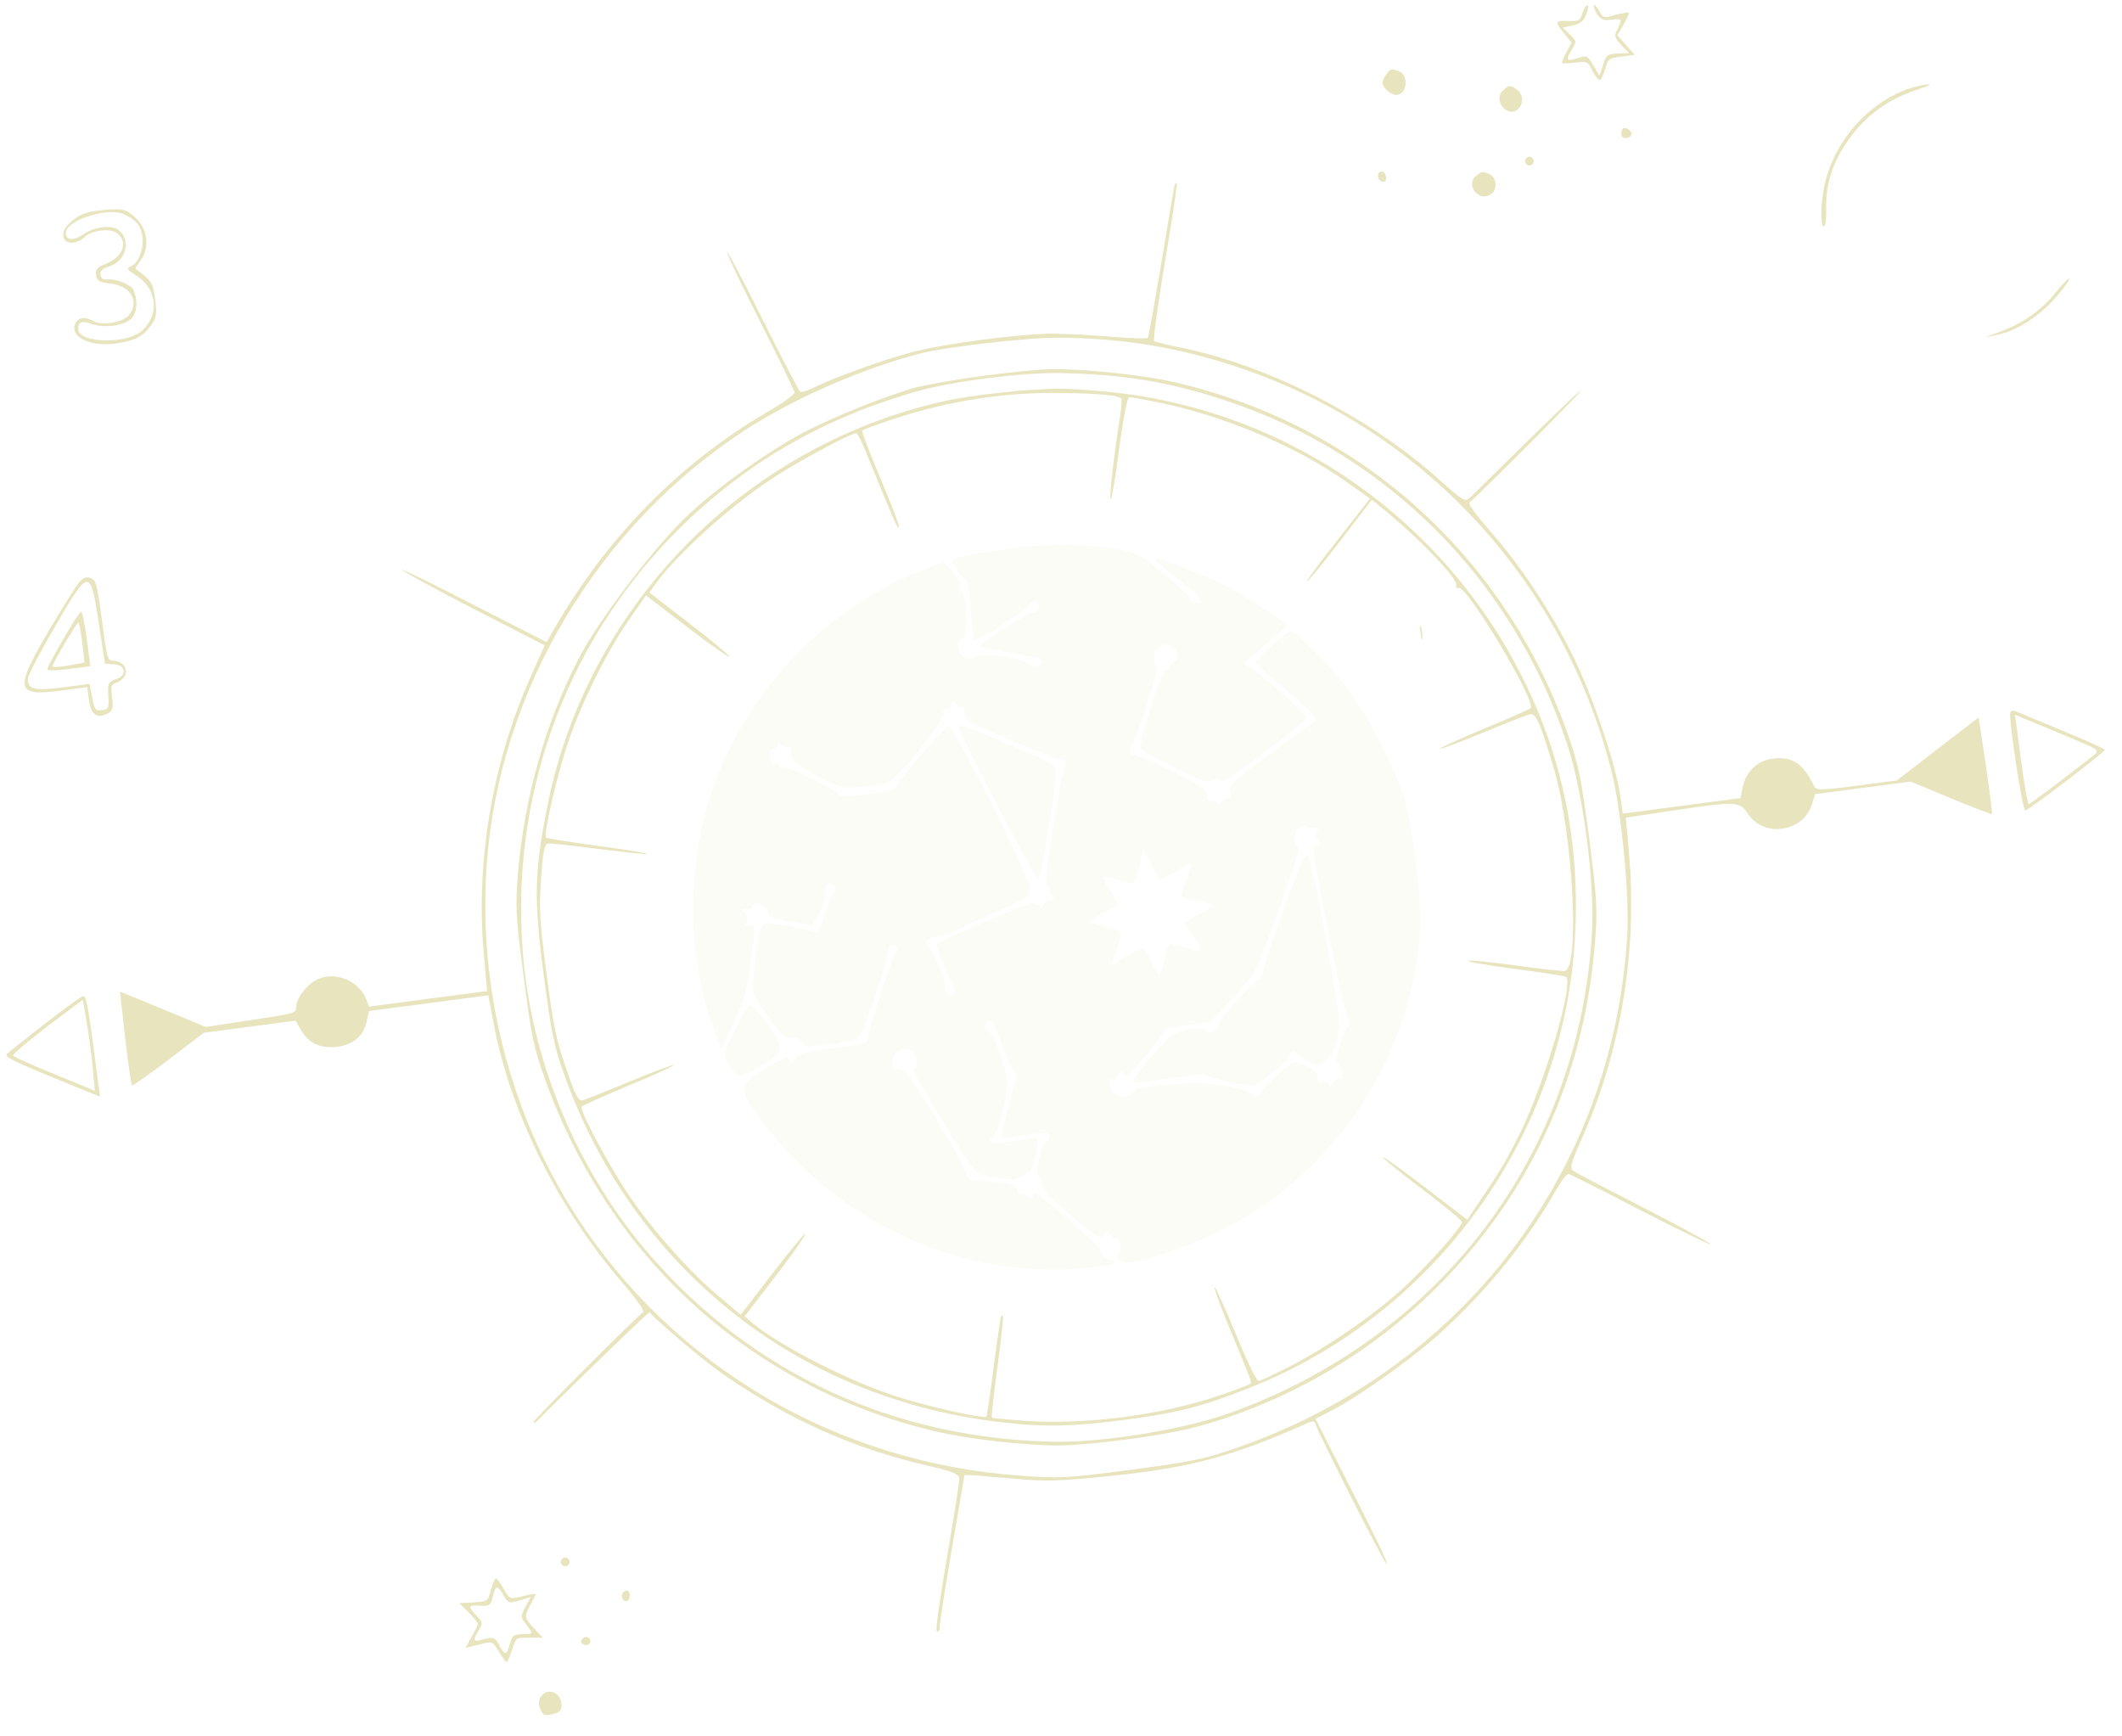 <?xml version="1.0" encoding="UTF-8"?> <svg xmlns="http://www.w3.org/2000/svg" width="176" height="144" viewBox="0 0 176 144" fill="none"><path d="M131.232 1.127C131.065 1.709 130.951 1.772 130.07 1.742C128.943 1.696 128.932 1.795 129.744 2.783L130.354 3.53L129.943 4.29C129.706 4.711 129.541 5.122 129.55 5.194C129.56 5.266 130.048 5.274 130.623 5.199C131.629 5.066 131.707 5.105 132.074 5.859C132.278 6.295 132.568 6.646 132.687 6.631C132.807 6.615 132.996 6.2 133.128 5.721C133.359 4.887 133.449 4.827 134.479 4.691L135.58 4.546L134.865 3.739L134.15 2.933L134.624 2.092C134.902 1.617 135.112 1.176 135.1 1.08C135.09 1.008 134.611 1.071 134.022 1.222C133.038 1.522 132.963 1.507 132.642 0.917C132.451 0.577 132.252 0.36 132.186 0.417C132.148 0.495 132.264 0.821 132.454 1.16C132.757 1.607 132.991 1.723 133.638 1.637C134.548 1.518 134.578 1.562 134.155 2.421C133.869 3.019 133.902 3.087 134.476 3.742L135.124 4.411L134.177 4.439C133.306 4.48 133.219 4.565 132.961 5.378L132.664 6.269L132.137 5.413C131.665 4.599 131.614 4.581 130.842 4.829C129.906 5.123 129.819 5.013 130.379 4.087C130.779 3.426 130.779 3.426 130.191 2.846L129.606 2.29L130.459 2.105C131.12 1.945 131.362 1.742 131.577 1.154C131.742 0.743 131.773 0.423 131.653 0.438C131.533 0.454 131.355 0.77 131.232 1.127Z" fill="#E7E4BE"></path><path d="M6.28 18.092C5.388 18.721 5.054 19.324 5.342 19.846C5.596 20.299 6.482 20.183 7.045 19.646C7.605 19.086 9.141 18.908 9.683 19.323C10.682 20.068 10.214 21.322 8.708 21.91C8.059 22.166 7.914 22.355 7.973 22.81C8.036 23.288 8.223 23.41 9.114 23.512C10.816 23.677 11.595 24.962 10.721 26.099C10.222 26.749 8.483 27.051 7.719 26.616C7.034 26.22 6.438 26.322 6.22 26.887C5.825 27.961 7.467 28.767 9.55 28.493C11.155 28.281 11.863 27.92 12.54 26.955C12.973 26.362 13.022 25.991 12.87 24.843C12.713 23.646 12.576 23.348 11.95 22.846L11.215 22.261L11.725 21.513C12.458 20.418 12.206 18.869 11.136 17.964C10.422 17.352 10.194 17.284 8.7 17.408C7.448 17.524 6.859 17.675 6.28 18.092ZM10.359 17.798C11.351 18.3 11.674 18.72 11.812 19.578C11.944 20.583 11.517 21.783 10.896 22.06C10.46 22.263 10.493 22.332 11.399 22.919C13.108 24.057 13.23 26.28 11.641 27.536C10.335 28.535 6.643 28.437 6.502 27.361C6.417 26.715 6.784 26.544 7.631 26.871C8.754 27.259 10.472 26.984 10.992 26.307C11.408 25.765 11.416 24.718 11.028 23.99C10.777 23.56 9.569 23.087 8.875 23.178C8.563 23.219 8.374 23.074 8.336 22.787C8.292 22.452 8.509 22.253 9.095 22.078C10.45 21.632 10.889 19.968 9.873 19.104C9.322 18.616 7.81 18.791 6.897 19.447C6.136 19.961 5.525 19.944 5.453 19.393C5.308 18.293 9.024 17.098 10.359 17.798Z" fill="#E7E4BE"></path><path d="M114.965 6.19C114.774 6.409 114.651 6.766 114.673 6.934C114.726 7.341 115.461 7.925 115.868 7.872C116.73 7.758 116.846 6.234 116.023 5.904C115.384 5.672 115.336 5.678 114.965 6.19Z" fill="#E7E4BE"></path><path d="M124.642 7.52C123.817 8.285 124.989 9.786 125.872 9.086C126.375 8.654 126.367 7.852 125.825 7.437C125.286 7.045 125.14 7.04 124.642 7.52Z" fill="#E7E4BE"></path><path d="M97.4 15.464C97.354 15.665 96.857 18.554 96.318 21.862C95.755 25.173 95.267 27.939 95.204 28.02C95.142 28.102 93.844 28.053 92.294 27.941C90.765 27.802 88.58 27.676 87.436 27.68C84.775 27.641 78.045 28.527 75.461 29.257C73.131 29.881 69.014 31.372 67.554 32.124C67.004 32.391 66.466 32.559 66.358 32.476C66.246 32.369 64.848 29.706 63.257 26.507C61.667 23.309 60.338 20.807 60.306 20.933C60.274 21.059 61.519 23.669 63.064 26.703C64.612 29.761 65.884 32.392 65.903 32.536C65.925 32.703 64.902 33.447 63.633 34.174C56.281 38.476 50.268 44.623 45.833 52.387L45.338 53.256L39.383 50.218C36.115 48.531 33.407 47.208 33.365 47.263C33.3 47.32 35.952 48.772 39.22 50.459L45.178 53.52L44.2 55.718C40.941 62.792 39.461 71.165 40.104 78.82L40.401 82.189L35.515 82.832L30.606 83.479L30.347 82.807C29.774 81.422 28.037 80.628 26.59 81.111C25.654 81.404 24.581 82.69 24.565 83.495C24.563 84.031 24.491 84.04 20.812 84.598L17.061 85.165L13.504 83.686L9.95 82.231L10.383 86.069C10.639 88.201 10.872 89.972 10.95 90.01C11.008 90.075 12.365 89.094 13.984 87.882L16.906 85.648L20.714 85.146L24.522 84.645L24.934 85.37C25.591 86.476 26.376 86.883 27.661 86.836C29.138 86.763 30.134 85.999 30.407 84.746L30.605 83.844L35.563 83.191L40.496 82.541L40.965 84.987C42.339 92.278 46.343 100.294 51.655 106.41C52.748 107.678 53.468 108.702 53.337 108.817C52.327 109.656 44.256 117.753 44.254 117.924C44.27 118.043 44.41 118 44.559 117.835C46.125 116.217 53.816 108.754 53.873 108.819C54.595 109.674 58.568 113.02 60.254 114.162C65.713 117.873 70.911 120.158 77.018 121.568C78.977 122.016 79.545 122.258 79.565 122.596C79.573 122.838 79.263 124.924 78.864 127.264C77.73 134.01 77.541 135.349 77.757 135.321C77.876 135.305 77.953 135.149 77.934 135.005C77.896 134.718 78.498 130.963 79.582 124.76L79.992 122.321L80.75 122.343C81.17 122.385 82.794 122.511 84.347 122.648C86.716 122.871 88.001 122.824 92.112 122.404C98.772 121.722 102.394 120.734 108.536 117.978C108.835 117.841 109.057 117.861 109.076 118.004C109.139 118.483 114.832 129.708 115 129.686C115.167 129.664 114.001 127.286 110.551 120.512L109.103 117.66L110.268 117.068C112.529 115.919 116.609 113.045 119.1 110.867C123.116 107.32 126.68 102.932 129.148 98.542C129.545 97.857 129.961 97.315 130.114 97.368C130.264 97.397 132.952 98.747 136.09 100.378C139.226 101.986 141.829 103.249 141.87 103.195C141.933 103.114 139.545 101.822 136.566 100.291C133.587 98.761 130.893 97.363 130.625 97.179C130.123 96.88 130.158 96.778 131.434 93.884C134.502 86.835 135.809 78.631 135.105 70.692L134.847 67.805L138.861 67.203C143.949 66.436 144.318 66.46 144.963 67.471C146.279 69.512 149.578 69.029 150.291 66.672L150.549 65.859L154.525 65.335L158.477 64.815L161.803 66.202C163.632 66.959 165.173 67.56 165.215 67.506C165.256 67.451 165.014 65.609 164.706 63.459L164.111 59.497L160.704 62.112L157.32 64.724L153.967 65.165C151.021 65.553 150.631 65.556 150.461 65.189C149.553 63.288 148.647 62.702 146.971 62.922C145.749 63.083 144.779 64.039 144.532 65.312L144.355 66.188L139.47 66.831L134.584 67.474L134.398 66.063C134.077 63.622 132.222 58.049 130.579 54.639C128.802 50.954 126.121 46.877 123.462 43.893C122.487 42.78 121.747 41.782 121.878 41.668C122.844 40.859 131.173 32.509 131.068 32.45C130.987 32.387 129.212 34.081 122.01 41.188C121.512 41.667 121.489 41.67 119.141 39.57C113.352 34.466 105.127 30.292 97.942 28.828C96.841 28.608 95.86 28.372 95.727 28.292C95.622 28.233 96.034 25.258 96.617 21.725C97.22 18.165 97.663 15.235 97.605 15.169C97.527 15.131 97.447 15.263 97.4 15.464ZM87.941 28.003C93.14 28.073 97.495 28.765 102.281 30.326C117.831 35.361 129.661 48.042 133.656 63.946C134.484 67.269 135.161 74.262 134.963 77.574C133.831 97.098 121.329 113.543 102.644 120.044C99.849 121.02 99.16 121.16 93.871 121.881C88.458 122.593 87.925 122.615 84.678 122.385C69.429 121.302 55.913 113.394 47.805 100.856C42.267 92.287 39.635 81.924 40.375 71.629C41.406 57.254 49.614 43.541 61.919 35.592C65.963 32.991 71.469 30.586 76.321 29.314C78.37 28.777 85.547 27.953 87.941 28.003Z" fill="#E7E4BE"></path><path d="M75.962 32.136C73.608 32.763 68.934 34.644 66.521 35.935C63.586 37.514 59.643 40.322 57.233 42.562C54.514 45.037 49.733 51.289 48.04 54.531C45.279 59.835 43.494 66.082 42.963 72.407C42.739 75.333 42.77 75.938 43.444 81.058C44.118 86.178 44.245 86.77 45.218 89.538C50.564 104.412 62.372 115.075 77.49 118.683C80.332 119.355 85.007 119.883 87.88 119.87C90.532 119.837 96.327 119.074 98.897 118.419C105.424 116.732 111.892 113.301 117.043 108.752C126.058 100.799 131.324 90.272 132.277 78.269C132.511 75.414 132.467 74.714 131.811 69.543C131.158 64.591 130.954 63.595 130.157 61.242C124.984 46.2 112.767 35.2 97.343 31.682C94.781 31.094 90.013 30.602 87.335 30.614C84.926 30.64 78.319 31.534 75.962 32.136ZM87.84 30.937C93.09 31.025 96.899 31.643 101.689 33.227C115.063 37.648 125.479 48.106 129.971 61.68C131.3 65.667 132.289 73.18 132.038 77.375C130.97 95.722 119.475 110.939 101.907 117.22C98.182 118.538 91.624 119.621 87.597 119.567C74.292 119.372 62.467 113.943 53.966 104.158C48.022 97.323 44.213 88.38 43.407 79.481C42.06 64.445 48.14 50.112 59.906 40.652C64.535 36.951 69.668 34.304 75.817 32.52C78.7 31.654 84.667 30.893 87.84 30.937Z" fill="#E7E4BE"></path><path d="M78.091 33.316C61.581 37.097 48.619 50.414 45.384 66.928C44.32 72.35 44.268 74.548 45.096 80.84C45.733 85.673 45.934 86.644 46.718 88.902C52.401 105.046 66.075 115.999 82.972 117.936C86.513 118.371 89.062 118.303 93.326 117.741C97.636 117.174 99.689 116.66 103.625 115.095C118.682 109.169 129.313 94.796 130.56 78.738C131.189 70.745 129.789 63.262 126.374 56.385C119.865 43.222 107.187 34.28 92.711 32.584C91.151 32.4 89.11 32.255 88.157 32.234C85.499 32.219 80.67 32.733 78.091 33.316ZM88.228 32.59C91.647 32.651 92.985 32.815 93.026 33.126C93.048 33.294 92.992 33.983 92.886 34.654C92.364 37.911 91.977 41.443 92.12 41.424C92.216 41.411 92.524 39.496 92.83 37.193C93.144 34.766 93.492 32.968 93.66 32.946C93.803 32.927 95.102 33.169 96.531 33.468C101.847 34.618 107.631 37.093 111.661 39.946L113.624 41.343L111.018 44.68C109.576 46.5 108.397 48.092 108.413 48.211C108.425 48.307 109.644 46.832 111.121 44.91L113.784 41.443L115.012 42.45C117.965 44.885 120.909 48.002 120.784 48.529C120.734 48.706 120.821 48.816 120.983 48.747C121.661 48.535 127.437 58.168 126.95 58.719C126.842 58.831 125.047 59.627 122.967 60.485C120.887 61.343 119.304 62.087 119.427 62.095C119.553 62.127 121.224 61.493 123.118 60.708C125.013 59.923 126.728 59.259 126.968 59.228C127.399 59.171 127.782 60.046 128.875 63.723C130.456 69.064 131.065 80.351 129.772 80.521C129.556 80.55 127.727 80.352 125.691 80.061C123.682 79.79 121.904 79.61 121.766 79.677C121.629 79.744 123.351 80.052 125.582 80.343C127.813 80.633 129.754 80.937 129.886 81.017C130.578 81.462 128.071 89.994 126.045 94.034C124.749 96.59 124.408 97.146 122.591 99.819L121.695 101.154L118.172 98.454C116.248 96.979 114.689 95.87 114.701 95.966C114.717 96.085 116.19 97.279 117.975 98.626C119.761 99.973 121.237 101.19 121.256 101.334C121.303 101.692 118.632 104.722 116.485 106.733C114.185 108.885 110.078 111.738 106.927 113.346C105.694 113.971 104.571 114.508 104.403 114.53C104.235 114.552 103.47 112.998 102.502 110.643C101.61 108.496 100.817 106.727 100.745 106.736C100.649 106.749 101.14 108.072 101.792 109.69C103.755 114.421 103.831 114.63 103.724 114.741C103.686 114.819 102.595 115.231 101.336 115.664C96.442 117.355 90.143 118.185 84.906 117.828C83.504 117.72 82.319 117.609 82.265 117.567C82.211 117.525 82.423 115.623 82.732 113.343C83.041 111.063 83.251 109.137 83.172 109.099C83.01 108.974 83.013 108.998 82.392 113.534C82.133 115.637 81.857 117.426 81.815 117.48C81.649 117.697 76.83 116.628 74.308 115.791C70.389 114.531 64.747 111.647 62.424 109.738L61.764 109.168L64.302 105.864C65.695 104.05 66.824 102.441 66.808 102.321C66.792 102.201 65.57 103.652 64.114 105.548L61.431 109.041L59.593 107.482C57.156 105.442 54.096 101.999 52.126 99.07C50.459 96.588 48.033 92.039 48.241 91.768C48.327 91.684 50.144 90.861 52.337 89.939C54.534 89.041 56.093 88.3 55.829 88.335C55.566 88.37 53.847 89.01 52.001 89.789C50.154 90.567 48.486 91.225 48.271 91.253C47.959 91.294 47.665 90.725 46.941 88.556C46.123 86.23 45.906 85.139 45.336 80.809C44.766 76.478 44.693 75.368 44.877 72.885C45.019 70.628 45.155 70.001 45.467 69.96C45.682 69.932 47.535 70.126 49.568 70.394C51.626 70.658 53.455 70.855 53.643 70.806C53.835 70.781 52.089 70.475 49.735 70.177C47.378 69.855 45.41 69.529 45.305 69.47C45.034 69.263 46.2 64.241 47.167 61.412C48.315 58.097 50.376 53.955 52.223 51.327L53.574 49.372L57.07 52.051C58.967 53.505 60.523 54.59 60.507 54.471C60.491 54.351 58.985 53.089 57.169 51.697L53.86 49.139L54.457 48.306C56.129 46.017 60.371 42.148 63.751 39.878C65.717 38.524 70.357 36.014 71.003 35.929C71.075 35.92 71.327 36.349 71.567 36.877C74.471 43.943 74.434 43.85 74.559 43.688C74.624 43.63 73.924 41.824 73.035 39.702C72.147 37.58 71.446 35.773 71.511 35.716C71.55 35.638 72.689 35.22 74.019 34.777C78.57 33.253 83.487 32.484 88.228 32.59Z" fill="#E7E4BE"></path><path d="M79.707 46.15C79.282 46.254 78.942 46.445 78.958 46.565C78.996 46.852 79.993 48.132 80.16 48.11C80.232 48.101 80.404 49.222 80.515 50.619L80.723 53.123L81.392 52.84C82.292 52.454 84.887 50.701 85.351 50.153C85.628 49.849 85.816 49.8 86.006 49.945C86.412 50.257 86.182 50.725 85.607 50.801C85.128 50.864 81.308 53.314 81.34 53.553C81.353 53.649 84.461 54.31 86.05 54.539C86.422 54.588 86.497 54.967 86.166 55.23C86.059 55.341 85.735 55.287 85.467 55.103C84.45 54.409 80.666 53.983 80.744 54.581C80.76 54.7 80.517 54.708 80.187 54.605C79.452 54.386 79.198 53.202 79.799 52.953C80.101 52.84 80.164 52.394 80.131 51.035C80.088 49.97 79.937 49.186 79.768 49.014C79.629 48.886 79.556 48.701 79.618 48.62C79.782 48.379 78.527 46.622 78.216 46.663C78.072 46.681 77.166 47.02 76.195 47.416C67.468 50.901 60.637 58.786 58.362 67.97C56.902 73.906 57.265 80.552 59.366 85.776L59.811 86.935L60.58 85.373C61.737 83.055 61.974 82.269 62.321 79.351C62.658 76.727 62.655 76.703 62.152 76.769C61.769 76.819 61.711 76.754 61.898 76.51C62.065 76.293 62.036 76.078 61.801 75.768C61.532 75.39 61.549 75.339 61.9 75.415C62.153 75.479 62.359 75.379 62.405 75.178C62.531 74.65 63.687 75.106 63.715 75.687C63.714 76.052 64.075 76.199 65.544 76.444L67.365 76.764L67.958 75.712C68.269 75.112 68.492 74.401 68.451 74.09C68.366 73.444 68.729 73.055 69.162 73.387C69.352 73.533 69.356 73.751 69.11 74.1C68.923 74.344 68.575 75.217 68.34 76.027C68.011 77.044 67.795 77.437 67.585 77.319C67.16 77.059 64.14 76.507 63.613 76.576C63.373 76.608 63.093 76.888 63.011 77.191C62.78 78.025 62.391 81.727 62.466 82.301C62.548 82.923 64.942 86.113 65.274 86.045C65.869 85.942 66.59 86.237 66.512 86.564C66.404 87.04 70.742 86.493 71.281 85.96C71.668 85.568 73.767 79.304 73.694 78.754C73.669 78.562 73.818 78.397 74.009 78.372C74.416 78.318 74.567 78.907 74.239 79.193C73.932 79.453 71.926 85.68 71.989 86.159C72.033 86.494 71.632 86.595 69.142 86.923C66.627 87.254 66.226 87.356 65.989 87.776C65.752 88.197 65.707 88.227 65.472 87.918C65.236 87.608 65.003 87.687 63.603 88.529C61.484 89.83 61.322 90.265 62.384 91.853C68.573 100.92 79.147 106.1 89.676 105.2C91.895 105.03 92.488 104.903 92.456 104.664C92.434 104.496 92.35 104.41 92.29 104.515C92.124 104.732 91.088 103.895 91.224 103.633C91.312 103.378 86.169 98.92 85.834 98.964C85.714 98.98 85.637 99.136 85.656 99.279C85.657 99.474 85.528 99.418 85.278 99.183C85.079 98.966 84.775 98.884 84.644 98.999C84.489 99.117 84.405 99.03 84.418 98.761C84.43 98.297 83.32 98.005 81.213 97.917C80.403 97.878 80.217 97.756 80.13 97.281C80.011 96.566 75.798 89.552 75.135 88.957C74.888 88.746 74.531 88.623 74.373 88.717C74.167 88.817 74.073 88.659 74.034 88.177C73.947 86.777 75.859 86.501 76.042 87.889C76.09 88.247 76.011 88.574 75.891 88.59C75.58 88.631 75.743 88.95 78.239 93.1C79.481 95.127 80.673 96.966 80.941 97.15C81.188 97.361 82.026 97.615 82.817 97.706C84.011 97.89 84.298 97.852 84.79 97.519C85.101 97.284 85.379 97.174 85.391 97.27C85.428 97.362 85.598 96.804 85.815 96.046C86.032 95.287 86.132 94.568 86.044 94.458C85.981 94.344 85.115 94.434 84.14 94.611C82.359 94.967 81.729 94.807 82.381 94.21C82.834 93.761 83.591 90.813 83.535 89.652C83.453 88.471 82.438 85.756 81.962 85.478C81.749 85.336 81.676 85.151 81.812 84.89C82.095 84.268 82.428 84.76 83.157 86.781C83.511 87.806 83.955 88.769 84.121 88.918C84.317 89.111 84.348 89.35 84.207 89.758C83.904 90.602 83.022 94.077 83.053 94.316C83.066 94.412 83.934 94.346 84.982 94.159C86.34 93.932 86.921 93.904 87.022 94.11C87.116 94.268 87.027 94.523 86.804 94.674C86.38 94.973 85.784 97.291 86.073 97.448C86.202 97.504 86.348 97.874 86.419 98.23C86.506 98.705 87.242 99.484 88.941 100.916C91.104 102.724 91.366 102.86 91.603 102.439C91.816 102.022 91.864 102.016 92.055 102.356C92.158 102.585 92.396 102.724 92.539 102.705C92.875 102.661 93.052 103.636 92.772 103.916C92.686 104.001 92.693 104.243 92.817 104.446C93.081 104.971 94.036 104.821 97.092 103.786C108.695 99.945 116.77 89.657 117.773 77.477C117.987 74.844 117.199 68.303 116.365 65.857C115.042 61.918 112.231 57.225 109.701 54.662C107.653 52.62 107.322 52.322 107.034 52.36C106.627 52.414 104.146 54.663 104.184 54.951C104.199 55.07 105.336 56.113 106.679 57.251C109.15 59.359 109.467 59.731 108.911 59.951C108.774 60.017 107.1 61.187 105.237 62.576C102.24 64.796 101.849 65.164 102.005 65.606C102.13 66.004 102.054 66.16 101.742 66.201C101.527 66.229 101.282 66.407 101.229 66.56C101.141 66.815 101.093 66.822 100.942 66.598C100.851 66.464 100.617 66.349 100.401 66.377C100.162 66.409 100.095 66.272 100.15 65.948C100.219 65.549 99.71 65.203 97.312 64.009C95.718 63.197 94.246 62.563 94.079 62.585C93.647 62.642 93.588 62.188 93.956 61.652C94.362 61.039 96.183 55.25 95.967 55.278C95.847 55.294 95.734 54.992 95.711 54.63C95.625 53.79 96.287 53.264 97.055 53.553C97.641 53.743 97.923 54.777 97.42 54.843C97.229 54.868 97.059 55.061 97.013 55.262C96.942 55.466 96.814 55.605 96.709 55.545C96.372 55.395 94.322 61.847 94.627 62.124C94.793 62.272 96.079 62.979 97.54 63.712C99.681 64.793 100.242 64.987 100.552 64.751C100.815 64.522 101.006 64.496 101.205 64.714C101.428 64.928 102.261 64.404 104.918 62.375C106.802 60.959 108.361 59.658 108.393 59.532C108.43 59.259 104.242 55.576 103.541 55.254C103.025 55.03 103.025 55.03 105.269 53.201C106.062 52.561 106.69 51.968 106.702 51.869C106.673 51.653 104.028 49.884 102.028 48.76C100.371 47.834 96.007 46.145 95.841 46.362C95.778 46.443 96.634 47.207 97.745 48.058C99.157 49.162 99.695 49.724 99.549 49.914C99.299 50.239 98.653 49.959 98.59 49.48C98.571 49.337 97.601 48.442 96.429 47.501C94.465 45.91 94.204 45.774 92.587 45.525C89.627 45.063 86.679 45.061 83.476 45.532C81.823 45.749 80.108 46.048 79.707 46.15ZM79.304 58.446C79.32 58.565 79.503 58.663 79.719 58.635C79.958 58.603 80.049 58.737 80.015 59.034C79.954 59.309 80.118 59.629 80.386 59.812C81.135 60.322 87.477 62.968 87.812 62.924C88.291 62.861 88.543 63.29 88.279 63.69C88.16 63.9 87.725 66.148 87.331 68.707C86.744 72.386 86.657 73.396 86.919 73.532C87.123 73.602 87.193 73.763 87.11 73.872C87.027 73.98 87.103 74.189 87.272 74.362C87.519 74.572 87.481 74.65 87.097 74.701C86.834 74.736 86.565 74.917 86.513 75.07C86.424 75.325 86.376 75.331 86.225 75.108C86.134 74.974 85.804 74.871 85.493 74.912C85.014 74.975 78.144 77.949 77.724 78.272C77.572 78.414 78.472 80.802 78.983 81.538C79.379 82.143 79.185 82.704 78.679 82.381C78.469 82.263 78.338 82.012 78.385 81.811C78.485 81.458 77.444 78.917 77.028 78.534C76.636 78.147 76.903 77.772 77.648 77.698C78.008 77.65 79.123 77.236 80.132 76.762C81.142 76.288 82.776 75.562 83.744 75.142C84.733 74.696 85.456 74.26 85.344 74.153C85.253 74.019 85.3 73.818 85.431 73.703C85.786 73.438 79.118 60.174 78.686 60.231C78.303 60.281 74.309 64.921 74.356 65.28C74.379 65.447 73.625 65.644 71.996 65.858C70.487 66.057 69.588 66.078 69.57 65.934C69.519 65.552 65.554 63.567 65.079 63.654C64.842 63.709 64.641 63.663 64.622 63.519C64.606 63.399 64.45 63.323 64.259 63.348C64.067 63.373 63.916 63.15 63.868 62.791C63.824 62.456 63.909 62.177 64.077 62.155C64.269 62.13 64.441 61.961 64.491 61.784C64.579 61.529 64.627 61.523 64.779 61.746C64.873 61.904 65.131 62.016 65.323 61.991C65.514 61.965 65.653 62.093 65.6 62.246C65.445 62.924 66.084 63.521 67.912 64.449C69.689 65.359 69.914 65.402 71.528 65.263C72.468 65.188 73.468 65.007 73.739 64.85C74.629 64.392 78.475 59.553 78.281 59.189C78.157 58.986 78.234 58.83 78.474 58.799C78.689 58.77 78.841 58.629 78.825 58.509C78.806 58.365 78.913 58.254 79.033 58.238C79.177 58.219 79.285 58.302 79.304 58.446ZM108.985 68.655C109.368 68.604 109.426 68.67 109.238 68.913C109.093 69.103 109.1 69.345 109.309 69.634C109.521 69.947 109.509 70.046 109.222 70.084C109.006 70.112 108.891 70.346 108.932 70.657C109.178 72.524 111.397 83.452 111.68 84.121C111.929 84.721 111.967 85.008 111.749 85.207C111.342 85.626 110.674 87.953 110.911 88.092C111.04 88.148 111.187 88.518 111.258 88.874C111.345 89.349 111.271 89.529 111.019 89.465C110.842 89.415 110.597 89.594 110.506 89.825C110.394 90.083 110.28 90.147 110.255 89.955C110.236 89.812 110.002 89.697 109.714 89.734C109.355 89.782 109.243 89.675 109.298 89.351C109.356 89.051 109.127 88.789 108.526 88.479C108.057 88.249 107.522 88.076 107.355 88.098C106.947 88.151 105.094 89.807 104.673 90.495C104.374 90.997 104.302 91.007 103.851 90.725C102.759 90.017 100.183 89.699 97.218 89.944C95.625 90.056 94.284 90.233 94.221 90.314C93.541 91.255 92.279 91.105 92.065 90.038C91.984 89.611 92.034 89.434 92.215 89.507C92.371 89.584 92.618 89.43 92.734 89.195C92.95 88.802 92.998 88.796 93.186 89.112C93.347 89.407 93.719 89.09 94.962 87.612C95.827 86.598 96.531 85.653 96.512 85.51C96.493 85.366 97.271 85.166 98.445 85.012L100.433 84.75L102.034 83.03C102.932 82.084 103.833 80.968 104.073 80.571C104.722 79.39 107.977 70.248 107.737 70.279C107.593 70.298 107.457 70 107.409 69.641C107.35 69.186 107.476 68.853 107.793 68.666C108.064 68.508 108.325 68.45 108.361 68.542C108.425 68.655 108.698 68.692 108.985 68.655ZM96.174 72.946C96.228 72.987 96.846 72.687 97.545 72.254C98.243 71.822 98.813 71.527 98.823 71.599C98.832 71.671 98.644 72.28 98.394 72.97C98.144 73.66 97.959 74.293 97.966 74.341C97.975 74.413 98.605 74.573 99.352 74.694C100.102 74.838 100.664 75.032 100.58 75.14C100.47 75.228 99.93 75.567 99.339 75.888C98.724 76.213 98.252 76.518 98.258 76.566C98.265 76.614 98.604 77.153 99.024 77.755C99.868 78.983 99.764 79.118 98.281 78.583C97.719 78.389 97.164 78.243 97.044 78.259C96.924 78.275 96.706 78.839 96.579 79.537C96.448 80.212 96.257 80.797 96.138 80.812C96.042 80.825 95.763 80.375 95.517 79.799C95.27 79.223 94.958 78.704 94.829 78.648C94.724 78.589 94.058 78.896 93.383 79.325L92.145 80.097L92.589 78.846C92.84 78.156 93.018 77.475 93.002 77.355C92.983 77.212 92.418 76.994 91.716 76.843C91.038 76.689 90.453 76.498 90.44 76.403C90.431 76.331 90.947 75.995 91.565 75.695C92.207 75.391 92.697 75.035 92.681 74.915C92.665 74.795 92.377 74.273 92.02 73.785C91.684 73.269 91.454 72.813 91.492 72.735C91.558 72.678 92.155 72.769 92.788 72.954C93.448 73.159 94.028 73.302 94.052 73.298C94.124 73.289 94.284 72.659 94.646 71.151L94.815 70.399L95.44 71.631C95.774 72.317 96.12 72.904 96.174 72.946Z" fill="#E7E4BE" fill-opacity="0.11"></path><path d="M79.563 60.408C79.669 61.027 85.773 72.782 86.025 72.846C86.175 72.875 86.409 72.066 86.571 71.071C86.732 70.076 87.02 68.188 87.257 66.843C87.473 65.524 87.614 64.191 87.573 63.88C87.513 63.425 86.882 63.071 83.736 61.757C79.455 59.959 79.506 59.977 79.563 60.408Z" fill="#E7E4BE" fill-opacity="0.11"></path><path d="M107.457 72.774C105.898 76.85 104.719 80.291 104.763 80.626C104.788 80.817 104.607 81.109 104.363 81.287C103.34 82.03 101.174 84.457 101.045 84.961C100.906 85.564 100.353 85.807 100.033 85.411C99.773 85.104 97.887 85.401 97.237 85.828C96.503 86.362 94.133 89.084 94.022 89.537C93.943 89.864 94.308 89.864 96.91 89.449C98.556 89.183 99.927 89.051 99.988 89.141C100.091 89.371 103.329 90.088 103.927 90.009C104.502 89.934 106.744 88.081 106.982 87.49C107.148 87.078 107.246 87.09 108.032 87.692C108.987 88.467 109.332 88.495 110.098 87.834C110.601 87.403 110.884 86.586 111.08 84.93C111.179 84.016 108.94 71.825 108.521 71.052C108.327 70.688 108.129 71.031 107.457 72.774Z" fill="#E7E4BE" fill-opacity="0.11"></path><path d="M117.825 52.521C117.894 53.048 117.967 53.233 117.974 52.915C117.984 52.622 117.928 52.191 117.848 51.958C117.748 51.752 117.732 51.998 117.825 52.521Z" fill="#E7E4BE"></path><path d="M60.953 85.421C59.959 87.499 59.959 87.499 60.432 88.314C60.683 88.743 61.078 89.153 61.303 89.197C61.532 89.264 62.383 88.884 63.213 88.337C64.54 87.505 64.71 87.312 64.635 86.738C64.534 85.972 62.62 83.279 62.212 83.333C62.069 83.352 61.488 84.304 60.953 85.421Z" fill="#E7E4BE" fill-opacity="0.11"></path><path d="M158.038 7.455C154.604 8.759 151.815 12.193 151.228 15.873C151 17.29 151.007 18.823 151.27 18.788C151.39 18.772 151.482 18.176 151.463 17.472C151.395 15.291 151.982 13.461 153.339 11.554C154.782 9.563 156.536 8.261 158.964 7.455C160.037 7.094 160.309 6.937 159.758 7.009C159.303 7.069 158.525 7.269 158.038 7.455Z" fill="#E7E4BE"></path><path d="M134.586 10.689C134.5 10.773 134.456 10.998 134.481 11.189C134.529 11.548 135.161 11.538 135.308 11.178C135.441 10.893 134.773 10.445 134.586 10.689Z" fill="#E7E4BE"></path><path d="M114.317 14.405C114.187 14.714 114.459 15.116 114.794 15.072C115.082 15.034 114.997 14.388 114.684 14.234C114.555 14.178 114.394 14.248 114.317 14.405Z" fill="#E7E4BE"></path><path d="M126.49 13.41C126.515 13.602 126.705 13.747 126.896 13.722C127.088 13.697 127.234 13.507 127.208 13.316C127.183 13.124 126.993 12.979 126.802 13.004C126.61 13.029 126.465 13.219 126.49 13.41Z" fill="#E7E4BE"></path><path d="M122.452 14.575C121.477 15.311 122.673 16.809 123.676 16.093C124.254 15.676 124.122 14.671 123.479 14.415C122.89 14.2 122.914 14.197 122.452 14.575Z" fill="#E7E4BE"></path><path d="M170.592 24.154C169.445 25.619 167.867 26.776 166.032 27.456L164.591 27.987L165.824 27.727C167.41 27.372 169.358 26.069 170.681 24.459C171.273 23.772 171.703 23.156 171.625 23.117C171.544 23.055 171.094 23.528 170.592 24.154Z" fill="#E7E4BE"></path><path d="M6.597 48.256C6.362 48.506 5.214 50.337 4.058 52.29C1.172 57.197 1.295 57.765 5.007 57.276L7.235 56.983L7.377 58.06C7.534 59.256 8.049 59.651 8.936 59.169C9.345 58.944 9.412 58.717 9.296 57.831C9.176 56.922 9.226 56.745 9.647 56.617C9.929 56.531 10.259 56.268 10.372 56.01C10.638 55.44 10.139 54.8 9.408 54.798C8.92 54.79 8.88 54.673 8.458 51.467C8.058 48.429 7.969 48.124 7.53 47.938C7.173 47.815 6.94 47.895 6.597 48.256ZM8.189 51.649L8.708 55.037L9.422 55.089C10.453 55.148 10.566 56.009 9.61 56.33C8.982 56.558 8.923 56.663 8.986 57.702C9.047 58.716 9.011 58.818 8.461 58.891C7.91 58.963 7.849 58.874 7.639 57.831L7.419 56.715L5.192 57.009C2.821 57.321 2.214 57.157 2.331 56.193C2.347 55.947 3.342 54.064 4.533 52.008C7.393 47.08 7.489 47.068 8.189 51.649Z" fill="#E7E4BE"></path><path d="M5.25 53.009C4.532 54.223 3.949 55.347 3.917 55.473C3.888 55.623 4.595 55.627 5.673 55.485L7.493 55.245L7.194 52.972C7.03 51.728 6.823 50.709 6.727 50.721C6.607 50.737 5.964 51.771 5.25 53.009ZM6.828 53.337L7.015 54.943L5.659 55.194C4.923 55.34 4.339 55.344 4.35 55.245C4.506 54.762 6.4 51.568 6.505 51.627C6.586 51.689 6.711 52.452 6.828 53.337Z" fill="#E7E4BE"></path><path d="M166.736 59.078C166.571 59.489 167.739 67.246 167.978 67.215C168.266 67.177 174.599 62.351 174.577 62.184C174.567 62.112 173.089 61.43 171.286 60.694C169.457 59.937 167.729 59.215 167.42 59.086C167.053 58.89 166.834 58.895 166.736 59.078ZM171.871 61.25C174.139 62.192 174.142 62.216 173.639 62.648C172.339 63.695 168.418 66.67 168.275 66.689C168.179 66.701 167.886 65.036 167.619 63.002L167.127 59.27L168.365 59.789C169.035 60.066 170.606 60.711 171.871 61.25Z" fill="#E7E4BE"></path><path d="M3.723 84.901C2.131 86.133 0.721 87.268 0.569 87.409C0.283 87.642 1.218 88.078 6.83 90.358L8.296 90.943L7.744 86.757C7.319 83.527 7.118 82.555 6.906 82.608C6.738 82.63 5.291 83.672 3.723 84.901ZM7.687 88.541L7.867 90.464L4.517 89.08C2.691 88.347 1.137 87.651 1.074 87.538C1.037 87.445 2.306 86.353 3.922 85.118L6.871 82.904L7.189 84.761C7.376 85.807 7.599 87.506 7.687 88.541Z" fill="#E7E4BE"></path><path d="M46.519 129.576C46.544 129.768 46.734 129.913 46.926 129.888C47.117 129.863 47.263 129.673 47.238 129.482C47.212 129.29 47.023 129.145 46.831 129.17C46.639 129.195 46.494 129.385 46.519 129.576Z" fill="#E7E4BE"></path><path d="M40.706 131.875C40.464 132.808 40.44 132.811 39.281 132.89L38.094 132.949L38.851 133.701C39.274 134.133 39.621 134.549 39.634 134.645C39.646 134.741 39.419 135.233 39.119 135.735L38.607 136.654L39.741 136.383C40.847 136.092 40.847 136.092 41.377 136.971C41.659 137.445 41.955 137.844 42.027 137.835C42.099 137.825 42.306 137.36 42.476 136.802C42.784 135.812 42.784 135.812 43.905 135.811L45.025 135.809L44.519 135.292C43.469 134.164 43.459 134.093 43.948 133.176C44.226 132.702 44.436 132.26 44.43 132.212C44.42 132.14 43.945 132.227 43.331 132.381C42.269 132.643 42.266 132.619 41.763 131.76C41.502 131.259 41.209 130.884 41.114 130.896C41.042 130.906 40.856 131.344 40.706 131.875ZM41.761 132.296C42.139 132.952 42.242 132.987 43.085 132.73L44.021 132.436L43.571 133.275C43.162 134.059 43.172 134.13 43.637 134.702C44.257 135.521 44.257 135.521 43.331 135.521C42.603 135.544 42.492 135.632 42.29 136.315C42.03 137.299 41.862 137.321 41.404 136.432C41.052 135.797 40.923 135.741 40.169 135.937C39.227 136.183 39.17 136.118 39.685 135.222C40.065 134.588 40.062 134.564 39.525 134.002C38.785 133.199 38.821 133.097 39.804 133.162C40.613 133.202 40.703 133.141 40.875 132.413C41.087 131.435 41.255 131.413 41.761 132.296Z" fill="#E7E4BE"></path><path d="M51.615 132.191C51.464 132.527 51.811 132.944 52.077 132.739C52.339 132.509 52.254 131.863 51.967 131.901C51.823 131.92 51.668 132.038 51.615 132.191Z" fill="#E7E4BE"></path><path d="M48.221 136.021C48.091 136.33 48.584 136.558 48.87 136.325C49.111 136.123 48.887 135.714 48.551 135.759C48.432 135.774 48.301 135.889 48.221 136.021Z" fill="#E7E4BE"></path><path d="M44.824 140.752C44.684 140.99 44.663 141.382 44.806 141.728C45.019 142.236 45.151 142.316 45.813 142.156C46.405 142.029 46.578 141.86 46.569 141.423C46.598 140.348 45.366 139.878 44.824 140.752Z" fill="#E7E4BE"></path></svg> 